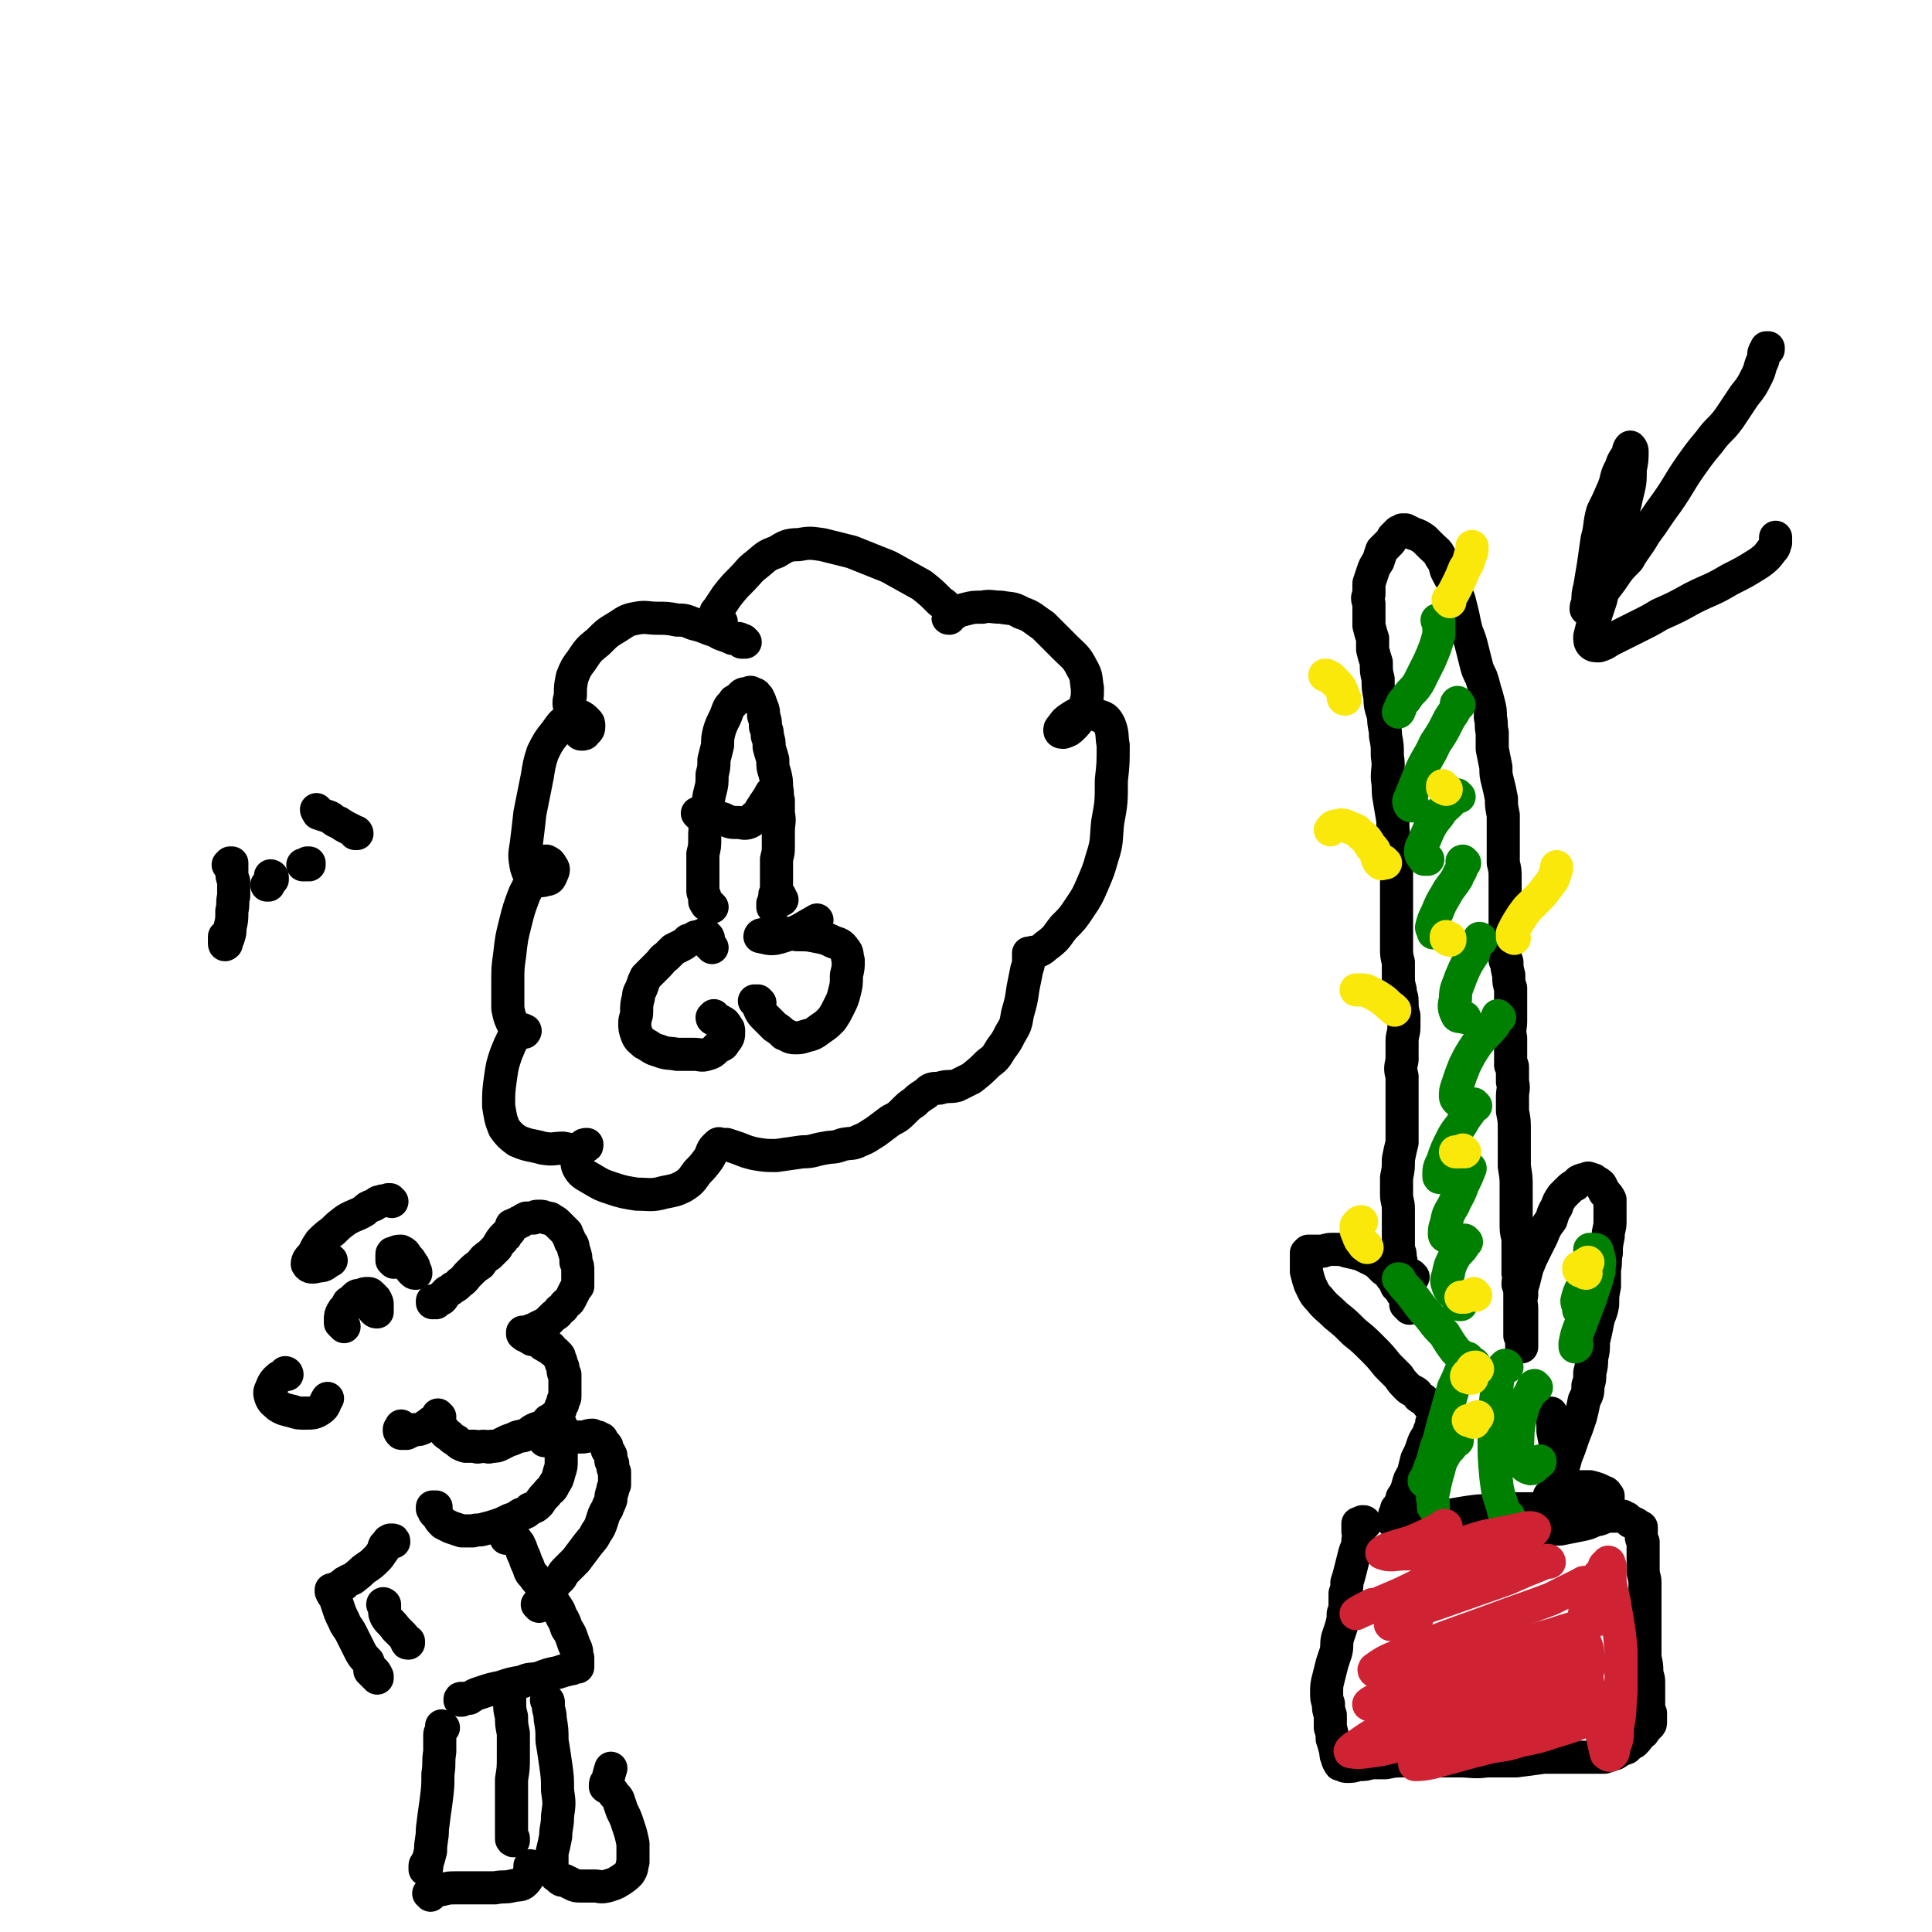 <svg viewBox='0 0 1050 1050' version='1.1' xmlns='http://www.w3.org/2000/svg' xmlns:xlink='http://www.w3.org/1999/xlink'><g fill='none' stroke='#000000' stroke-width='18' stroke-linecap='round' stroke-linejoin='round'><path d='M237,708c-1,0 -1,-1 -1,-1 -1,0 0,0 0,0 0,1 0,1 -1,1 0,0 0,0 0,0 0,0 0,0 0,0 0,0 0,0 0,0 0,0 0,0 0,0 0,-1 0,-1 0,-1 0,0 0,0 1,0 0,0 0,0 0,0 1,0 1,0 1,0 0,0 0,0 1,0 1,-1 1,-1 2,-1 1,-1 1,-1 1,-2 1,-1 1,-1 2,-2 2,-1 2,-1 3,-2 2,-1 2,-1 4,-3 3,-2 2,-2 5,-5 3,-3 3,-3 6,-5 2,-3 2,-3 5,-5 2,-2 2,-2 4,-4 1,-2 1,-2 2,-3 0,-1 0,-1 1,-1 0,-1 0,-1 1,-2 1,0 1,0 1,-1 1,-1 1,-1 2,-2 0,-1 1,-1 1,-2 0,0 0,0 0,-1 0,0 0,0 0,0 1,0 1,0 1,0 0,0 0,0 0,0 1,-1 1,-1 2,-1 1,-1 1,-1 2,-1 1,-1 1,-1 3,-2 2,0 2,0 4,0 1,-1 1,-1 3,-1 2,0 2,0 4,1 2,0 2,0 3,1 2,1 2,1 3,2 1,1 1,1 2,2 2,2 2,2 3,3 1,3 1,2 2,5 2,2 1,2 2,5 1,3 1,3 1,6 1,2 1,2 1,5 0,2 0,2 0,4 0,2 0,2 0,4 -1,1 -1,1 -2,3 -1,2 -1,2 -2,4 -1,2 -1,1 -3,3 -1,2 -1,2 -3,3 -1,2 -1,2 -3,3 -2,2 -2,2 -4,4 -2,1 -2,1 -4,2 -2,1 -2,1 -4,2 -1,0 -1,0 -2,1 -1,0 -1,0 -2,0 0,0 0,0 -1,0 0,1 0,0 0,0 0,0 0,0 0,0 0,1 0,1 0,1 1,0 1,0 1,0 0,1 0,1 1,1 0,0 0,0 0,0 0,0 0,0 1,0 0,1 0,1 1,1 0,0 0,0 1,1 0,0 0,0 1,0 1,0 1,0 1,0 1,1 1,1 2,1 1,1 1,1 2,1 0,1 0,1 1,1 1,0 1,0 1,1 1,0 1,0 2,0 1,1 1,1 1,2 1,0 1,1 2,1 0,1 0,1 1,1 1,1 1,1 1,2 1,2 1,2 1,3 1,2 1,2 1,3 0,2 0,2 1,3 0,1 0,1 0,3 0,1 0,1 0,3 0,1 0,1 0,3 0,1 0,1 0,3 0,1 0,1 -1,2 0,2 0,2 -1,3 -1,2 0,2 -1,3 -1,2 -2,2 -3,3 -1,1 -1,1 -3,2 -1,2 -1,2 -3,3 -2,1 -3,1 -5,2 -2,1 -1,1 -3,2 -3,2 -3,1 -6,2 -2,1 -2,1 -5,2 -2,1 -2,1 -4,2 -2,1 -2,1 -5,1 -2,1 -2,0 -4,0 -3,0 -3,1 -5,0 -3,0 -3,0 -5,0 -3,-1 -3,-1 -5,-3 -2,-1 -2,-1 -4,-3 -2,-1 -2,-1 -3,-3 -1,-1 -1,-1 -2,-2 -1,-1 -1,-1 -1,-2 -1,-1 -1,-1 -1,-1 0,0 0,0 0,0 0,-1 0,0 0,0 1,-1 1,-1 1,-2 '/><path d='M239,770c0,0 -1,-1 -1,-1 0,0 1,1 0,1 -1,1 -1,1 -2,2 -2,1 -2,1 -3,2 -2,1 -1,1 -3,2 -2,1 -2,1 -5,1 -2,1 -2,1 -4,2 -2,0 -2,0 -3,0 -1,-1 -1,-1 -1,-2 0,-1 1,-1 1,-2 '/><path d='M305,775c-1,0 -1,-1 -1,-1 -1,0 0,0 0,0 0,0 0,0 -1,-1 0,-1 0,-1 0,-1 0,0 0,0 0,0 0,0 0,0 0,1 1,1 1,1 1,3 0,3 0,3 0,5 0,3 1,3 1,6 0,3 0,3 0,7 0,3 0,3 -1,6 -1,4 -1,4 -3,7 -1,3 -2,2 -4,5 -2,2 -2,2 -4,5 -2,2 -2,2 -5,3 -2,2 -2,2 -5,3 -3,2 -3,2 -6,3 -4,2 -4,2 -7,3 -3,1 -3,1 -7,2 -3,1 -3,0 -6,1 -3,0 -3,0 -6,0 -3,-1 -3,-1 -6,-2 -2,-1 -2,-1 -4,-2 -2,-2 -2,-2 -3,-4 -1,-1 -1,-1 -2,-2 0,-1 0,-1 -1,-2 0,-1 0,-1 0,-1 1,0 1,0 2,0 0,0 0,0 0,0 '/><path d='M214,838c0,-1 0,-1 -1,-1 0,0 1,0 0,0 0,0 0,0 -1,0 -1,1 -1,0 -1,1 -1,1 -1,1 -2,2 -1,2 0,2 -1,3 -2,3 -2,3 -3,4 -3,3 -3,3 -6,5 -3,2 -2,2 -6,5 -2,2 -3,1 -5,3 -1,0 -1,0 -1,1 -2,1 -2,1 -4,2 -1,1 -1,1 -2,1 0,1 0,0 -1,0 0,0 0,0 0,0 0,1 0,1 0,1 1,2 1,2 2,3 1,3 1,3 2,6 1,3 1,3 3,7 1,3 2,3 4,7 2,4 2,4 4,8 2,4 2,4 5,7 1,3 1,3 3,5 1,1 1,1 2,3 0,0 0,1 0,1 0,0 0,0 0,0 -2,-2 -2,-2 -4,-4 '/><path d='M209,873c0,-1 0,-1 -1,-1 0,-1 1,0 1,0 0,1 0,1 0,2 0,3 0,3 1,5 2,3 3,3 5,6 2,2 2,2 4,4 1,1 1,2 2,3 0,1 0,1 1,1 0,0 0,0 0,0 0,-1 0,-1 0,-1 '/><path d='M276,836c-1,0 -1,0 -1,-1 0,0 0,1 0,1 0,0 0,0 0,0 1,0 1,0 2,0 1,0 1,0 2,0 2,1 2,2 3,3 1,2 1,2 2,5 1,2 1,2 2,5 1,2 1,2 2,5 1,2 2,2 3,4 2,2 2,3 4,5 2,3 2,3 4,5 2,3 2,3 4,6 2,3 1,3 3,6 1,2 1,2 2,5 2,3 2,3 3,6 1,3 1,3 2,5 1,3 0,3 1,5 0,1 0,1 0,3 0,1 0,1 0,1 0,0 0,0 0,1 0,0 0,0 -1,0 0,0 0,0 -1,0 -1,1 -1,1 -2,1 -4,1 -4,1 -7,2 -5,1 -5,1 -10,3 -5,1 -5,0 -9,2 -6,1 -6,1 -12,3 -5,1 -5,1 -11,3 -3,1 -3,1 -6,3 -2,0 -2,0 -4,1 0,0 -1,0 -1,0 0,-1 0,-1 1,-1 0,0 0,0 0,0 '/><path d='M241,939c0,0 -1,-1 -1,-1 0,0 0,1 0,1 0,2 -1,2 -1,4 0,5 0,5 0,9 -1,6 0,6 -1,12 0,7 0,7 -1,15 -1,7 -1,7 -2,15 0,6 -1,6 -1,12 -1,4 -1,4 -2,7 0,2 0,3 -1,3 0,0 0,-1 0,-2 0,-1 1,-1 1,-2 '/><path d='M277,919c0,0 0,-1 -1,-1 0,0 1,1 1,2 0,3 0,3 0,5 0,4 0,4 1,8 0,4 0,4 1,9 0,6 0,6 0,12 0,7 0,7 -1,13 0,7 0,7 0,14 0,6 0,6 0,11 0,4 0,4 0,7 0,1 0,1 1,1 0,1 0,0 0,-1 '/><path d='M234,1030c0,0 0,-1 -1,-1 0,0 1,0 1,0 1,0 0,-1 1,-1 2,-1 2,-1 5,-1 4,-1 4,-1 8,-1 5,0 5,0 10,0 6,0 6,0 11,0 5,-1 5,0 9,-1 4,-1 5,0 7,-2 3,-3 2,-4 3,-7 0,-1 0,-1 0,-2 '/><path d='M298,925c0,0 -1,-1 -1,-1 0,0 1,0 1,1 0,1 0,1 0,2 0,3 1,3 1,7 1,6 1,6 1,12 1,6 1,6 2,13 1,7 1,7 1,14 1,7 1,7 0,14 0,6 -1,6 -1,11 -1,5 -1,5 -2,9 0,4 0,4 0,7 0,2 0,3 1,4 1,2 1,1 2,2 2,2 2,2 4,2 2,1 2,1 4,2 2,1 2,1 5,1 3,0 3,0 7,0 3,0 3,1 7,0 3,-1 4,-1 7,-3 3,-2 3,-2 5,-4 2,-3 1,-3 2,-6 0,-5 0,-5 0,-10 -1,-5 -1,-5 -3,-11 -1,-3 -1,-3 -3,-7 -1,-3 -1,-3 -2,-6 -1,-2 -2,-2 -3,-4 -1,-1 -1,-1 -2,-2 -1,-1 -1,0 -2,-1 0,0 0,0 0,0 0,-2 0,-2 1,-3 1,-3 1,-4 2,-7 '/><path d='M405,349c0,0 -1,0 -1,-1 0,0 0,1 0,1 -1,0 -1,0 -1,0 -1,-1 0,-1 -1,-1 0,-1 0,-1 -1,-1 -1,0 -1,0 -3,0 -2,-1 -2,-1 -5,-2 -3,-1 -3,-2 -7,-3 -5,-2 -5,-2 -9,-3 -5,-2 -5,-2 -9,-2 -5,-1 -6,-1 -11,-1 -5,0 -6,-1 -11,0 -6,1 -6,2 -11,5 -5,3 -5,3 -10,8 -5,4 -5,4 -9,10 -3,4 -3,4 -5,9 -1,5 -1,5 -1,10 -1,4 -1,4 0,8 0,4 1,4 2,7 1,2 1,2 2,4 1,1 1,2 2,2 1,0 2,0 2,-1 1,-1 2,-1 2,-3 0,-2 0,-2 -1,-3 -2,-2 -2,-2 -4,-3 -3,0 -4,0 -6,2 -4,2 -4,3 -7,7 -4,5 -4,5 -7,11 -2,6 -2,7 -3,13 -2,10 -2,10 -4,20 -1,9 -1,9 -2,17 -1,6 -1,6 0,12 1,3 1,4 4,6 3,2 4,2 7,1 2,0 2,-1 3,-3 1,-2 1,-3 0,-4 -1,-2 -1,-2 -3,-3 -1,0 -2,0 -3,1 -2,3 -2,3 -3,6 -3,5 -3,5 -6,11 -3,8 -3,8 -5,16 -2,8 -2,8 -3,17 -1,7 -1,7 -1,15 0,7 0,7 0,14 1,5 1,5 3,9 1,2 2,2 4,3 1,1 1,1 2,1 0,0 1,-1 0,-1 0,0 -1,-1 -2,0 -2,1 -2,1 -4,4 -2,4 -2,4 -4,9 -2,6 -2,6 -3,13 -1,7 -1,8 -1,15 1,6 1,7 3,12 3,4 3,4 7,7 7,3 7,2 14,4 6,1 6,0 11,0 5,1 5,1 9,0 2,0 2,0 3,-1 1,0 1,0 1,-1 -1,0 -2,0 -2,1 -2,1 -2,2 -3,4 0,3 -1,4 0,7 2,4 3,4 8,7 5,3 5,3 11,5 6,2 7,2 13,3 7,0 8,1 15,-1 5,-1 6,-1 10,-3 5,-3 5,-4 8,-8 3,-3 3,-3 6,-7 2,-3 1,-3 3,-6 1,-1 1,-1 2,-2 1,-1 1,0 2,0 1,0 1,0 3,0 3,1 3,1 6,2 5,2 5,2 9,3 6,1 6,1 12,1 7,-1 7,-1 14,-2 6,0 6,-1 12,-2 5,-1 5,0 10,-2 5,-1 5,0 9,-2 5,-2 4,-2 9,-5 4,-3 4,-3 8,-6 4,-2 4,-2 7,-5 3,-3 3,-3 6,-5 2,-2 2,-2 5,-4 2,-1 2,-2 4,-3 3,-1 3,0 6,-1 4,-1 4,0 8,-1 4,-2 4,-2 8,-4 5,-4 5,-4 9,-8 4,-3 4,-3 7,-8 3,-4 3,-4 5,-8 3,-5 3,-5 4,-11 2,-7 2,-7 3,-14 1,-5 1,-5 2,-10 1,-3 1,-3 1,-5 0,-1 0,-1 0,-2 0,-1 0,-1 0,-2 1,0 1,0 1,0 2,-1 2,0 4,-1 3,-1 3,-2 6,-4 5,-4 4,-4 8,-9 5,-5 5,-5 9,-11 4,-6 4,-6 7,-13 3,-7 3,-7 5,-14 3,-9 2,-10 3,-19 2,-11 2,-11 2,-23 1,-9 1,-9 1,-19 -1,-5 0,-6 -2,-11 -2,-4 -3,-4 -6,-5 -4,-2 -4,-2 -8,-1 -4,0 -4,0 -7,2 -3,2 -3,2 -5,5 -1,1 -1,1 -1,2 0,1 1,1 2,1 3,-1 3,-1 5,-3 4,-4 4,-5 6,-10 2,-5 2,-6 2,-11 -1,-5 0,-6 -3,-11 -3,-6 -4,-6 -9,-11 -6,-6 -6,-6 -12,-12 -6,-4 -6,-5 -12,-7 -5,-3 -6,-2 -11,-3 -5,0 -6,-1 -10,0 -5,0 -5,0 -9,1 -4,1 -4,1 -7,3 -1,0 -2,0 -2,1 -1,1 -1,1 0,1 0,0 0,0 0,0 1,-1 1,-2 0,-3 -2,-4 -2,-4 -5,-6 -5,-5 -5,-5 -10,-9 -9,-5 -9,-5 -18,-10 -10,-4 -10,-4 -20,-8 -8,-2 -8,-2 -16,-4 -7,-1 -7,-1 -13,0 -6,0 -7,1 -12,4 -6,2 -6,3 -11,7 -4,3 -4,4 -8,8 -4,4 -4,4 -8,9 -2,3 -2,3 -4,6 -1,2 -2,2 -2,3 0,2 1,2 1,3 1,1 1,1 2,2 0,1 0,1 0,2 '/><path d='M387,493c-1,0 -1,-1 -1,-1 -1,0 0,0 0,0 -1,0 -1,0 -1,0 -1,0 -1,0 -1,-1 -1,0 0,0 -1,-1 0,0 0,0 0,-1 0,-1 0,-1 0,-2 -1,-2 -1,-2 -1,-3 0,-3 0,-3 0,-6 0,-4 0,-4 0,-7 0,-4 0,-4 0,-7 1,-4 1,-4 1,-8 0,-5 0,-5 1,-9 0,-5 0,-5 1,-9 0,-4 0,-4 1,-8 1,-4 1,-4 1,-9 1,-4 1,-4 1,-8 1,-4 1,-4 2,-8 0,-4 0,-4 1,-8 1,-3 1,-3 3,-7 1,-2 1,-3 2,-5 1,-2 2,-2 3,-4 2,-1 2,-1 4,-3 1,-1 1,-1 3,-1 2,-1 2,-1 3,0 2,0 2,1 3,2 1,2 1,2 2,5 1,2 1,3 1,5 1,3 1,3 1,6 1,3 1,2 1,5 1,3 1,3 1,6 1,4 1,3 2,7 0,4 0,4 1,7 1,4 1,4 1,8 1,4 0,4 1,7 0,4 0,4 0,7 1,5 0,5 0,10 0,3 0,3 0,7 0,0 0,0 0,1 0,3 0,3 -1,7 0,3 0,3 0,5 0,1 0,1 0,2 0,2 0,2 0,4 0,1 0,1 0,2 0,2 0,2 0,4 -1,2 -1,2 -1,4 0,1 0,1 0,2 0,0 0,0 0,1 0,1 0,1 0,1 -1,0 -1,0 -1,1 0,0 0,0 0,0 0,-1 0,-1 0,-2 1,-1 1,-1 2,-3 1,0 1,-1 2,-1 0,0 0,1 1,2 '/><path d='M387,515c0,0 -1,-1 -1,-1 0,0 0,0 0,0 0,0 0,0 -1,-1 0,-1 0,-1 0,-1 0,0 0,0 0,-1 0,0 0,0 0,-1 0,0 0,-1 -1,-1 0,0 0,-1 -1,-1 0,0 0,0 -1,0 -1,1 -1,1 -2,1 -2,0 -2,0 -3,1 -2,1 -2,1 -3,1 -2,2 -2,2 -4,3 -2,1 -2,1 -4,2 -2,2 -2,2 -4,4 -2,1 -2,2 -4,4 -2,2 -2,2 -4,4 -1,1 -1,1 -3,3 -1,2 -1,2 -2,5 -1,3 -2,3 -2,6 -1,4 -1,4 -1,8 0,3 -1,3 -1,6 0,3 0,3 1,6 1,3 2,3 4,5 4,2 4,3 8,4 5,2 5,1 10,2 4,0 4,0 9,0 4,0 4,1 7,0 4,-1 4,-2 6,-4 3,-1 3,-1 4,-3 2,-2 2,-3 2,-5 0,-2 0,-2 -1,-3 -1,-2 -1,-2 -3,-3 -1,-1 -2,0 -3,-1 -1,0 -2,0 -2,-1 0,0 0,0 1,-1 '/><path d='M413,545c-1,0 -1,-1 -1,-1 -1,0 0,1 0,0 -1,0 -1,0 -2,0 0,0 0,0 0,0 0,0 1,0 1,0 1,2 1,3 2,5 1,2 1,2 3,4 3,3 3,3 5,5 3,2 3,2 5,4 3,1 3,2 6,2 3,0 3,0 6,-1 4,-1 4,-1 8,-4 3,-2 3,-2 6,-5 2,-3 2,-3 4,-7 2,-4 2,-4 3,-8 1,-4 1,-4 1,-9 1,-4 1,-4 1,-8 -1,-3 0,-4 -2,-6 -2,-3 -3,-3 -6,-4 -4,-2 -4,-2 -9,-3 -5,-1 -5,-1 -11,-1 -5,-1 -5,-1 -11,0 -4,0 -4,-1 -8,0 -1,0 -1,1 -1,1 5,1 6,2 12,0 10,-3 10,-4 19,-9 '/><path d='M768,694c0,0 -1,-1 -1,-1 0,0 0,0 0,0 -1,0 -2,0 -3,-1 -1,0 -1,0 -1,-2 -1,-1 -1,-1 -1,-2 -1,-2 0,-2 -1,-4 0,-3 0,-3 -1,-5 0,-4 0,-4 0,-7 0,-4 0,-4 0,-8 0,-4 0,-4 0,-7 0,-4 -1,-4 -1,-8 0,-5 0,-5 0,-9 1,-5 1,-5 1,-10 1,-5 1,-5 2,-9 0,-5 0,-5 0,-9 0,-4 0,-4 0,-9 0,-4 0,-4 0,-9 0,-4 0,-4 0,-9 -1,-4 -1,-4 0,-9 0,-5 0,-5 0,-10 0,-4 1,-4 1,-8 0,-3 0,-3 0,-6 -1,-4 -1,-4 -1,-8 0,-3 -1,-3 -1,-6 -1,-4 -1,-4 -1,-7 0,-4 0,-4 0,-8 -1,-4 -1,-4 -1,-8 0,-4 0,-4 0,-8 0,-4 0,-4 0,-8 0,-5 0,-5 0,-9 0,-6 0,-6 0,-11 0,-6 0,-6 0,-11 0,-6 -1,-6 -1,-11 -1,-6 -1,-6 -1,-11 -1,-6 -1,-6 -2,-12 -1,-5 0,-5 -1,-11 0,-6 1,-6 0,-12 0,-6 0,-6 -1,-11 0,-5 -1,-5 -1,-10 -1,-5 -2,-5 -2,-11 -1,-5 -1,-5 -1,-10 -1,-4 -1,-4 -1,-9 -1,-3 -1,-3 -2,-7 0,-3 0,-3 0,-6 -1,-3 -1,-3 -2,-7 0,-3 0,-3 0,-6 0,-3 0,-3 0,-6 -1,-3 -1,-3 0,-5 0,-3 0,-3 0,-6 1,-3 1,-3 2,-6 1,-3 1,-3 3,-6 1,-3 1,-3 2,-6 2,-2 2,-2 3,-3 2,-2 2,-2 3,-4 1,-1 1,-1 3,-3 0,0 1,0 2,-1 1,0 1,0 2,0 2,1 2,1 4,2 3,1 3,1 6,3 2,2 2,2 4,4 3,3 3,2 5,6 2,3 2,3 3,7 2,4 2,4 4,7 1,4 1,4 3,9 1,4 1,4 2,8 1,5 1,5 2,9 2,5 2,5 3,9 1,4 1,4 2,8 1,4 1,4 3,8 1,3 1,3 2,7 1,3 1,3 2,7 1,4 1,4 1,8 1,4 0,4 1,8 0,5 0,5 0,9 1,5 1,5 2,10 0,4 0,4 1,8 1,4 1,4 2,9 0,4 0,4 1,9 0,5 0,5 0,9 0,5 0,5 0,10 0,3 0,3 0,7 1,4 1,4 1,8 0,4 0,4 0,8 0,3 0,3 0,7 0,4 0,4 0,7 0,4 0,4 0,8 0,4 0,4 0,8 0,3 0,3 0,7 0,0 1,0 1,1 0,3 0,3 1,7 0,4 0,4 1,7 0,5 0,5 0,9 0,4 0,4 0,9 0,4 -1,4 0,9 0,4 0,4 0,8 0,3 0,4 0,7 1,0 1,0 1,1 0,4 0,4 0,8 1,4 0,4 0,8 0,4 0,4 0,8 1,5 1,5 1,11 0,5 0,5 0,10 0,4 0,4 0,9 1,6 1,6 1,11 0,5 0,5 0,10 0,5 0,5 0,10 0,4 0,4 1,8 0,1 0,1 0,1 0,5 0,5 0,9 0,5 0,5 0,9 1,3 0,3 0,6 1,3 1,3 1,6 0,2 0,2 0,5 0,1 0,1 0,3 0,1 0,1 0,2 0,1 0,1 0,3 0,1 0,1 0,3 0,2 0,2 0,3 0,2 0,2 0,3 1,1 1,1 1,2 0,1 0,1 0,2 0,0 0,0 0,1 0,0 0,0 0,1 0,0 0,0 0,0 0,0 0,0 0,0 0,-1 0,-1 0,-2 0,-2 0,-2 0,-4 0,-2 0,-2 0,-4 0,-2 0,-2 0,-5 0,-3 0,-3 0,-6 0,-3 -1,-3 0,-7 0,-4 0,-4 1,-7 1,-4 1,-4 2,-8 2,-5 2,-5 4,-9 2,-4 2,-4 4,-8 2,-5 2,-5 5,-9 1,-3 1,-4 3,-7 1,-3 1,-3 3,-6 1,-1 1,-1 3,-3 2,-2 2,-2 4,-3 1,-1 1,-1 2,-2 2,-1 2,-1 4,-1 1,-1 1,-1 3,0 1,0 1,0 2,1 2,1 2,1 3,2 1,2 1,2 2,4 2,2 2,2 3,4 0,3 0,3 0,6 0,3 0,3 0,6 0,4 -1,4 -1,8 -1,5 -1,5 -1,9 -1,4 0,4 -1,9 0,4 0,4 0,9 -1,5 -1,5 -1,10 -1,6 -2,5 -3,11 -1,5 -1,5 -2,9 0,5 0,5 -1,9 0,4 0,4 -1,8 0,4 0,4 -1,7 0,4 0,4 -2,8 -1,5 -1,5 -2,9 -2,6 -2,6 -4,11 -2,6 -2,6 -4,11 -1,4 -1,4 -3,9 -1,2 -1,2 -1,5 -1,1 -1,1 -1,2 0,0 0,0 0,0 0,0 1,0 1,0 0,-1 0,-1 0,-2 0,-4 0,-4 0,-9 -1,-9 -1,-9 -3,-19 0,-5 0,-5 -1,-10 '/><path d='M766,711c0,0 0,0 -1,-1 0,0 0,0 -1,-1 0,-1 0,-1 0,-2 0,-1 0,-1 0,-2 -1,-1 -1,-1 -1,-1 -1,-1 -1,-1 -2,-3 -1,-1 -1,-1 -2,-2 -1,-2 -1,-3 -3,-5 -1,-2 -1,-2 -4,-4 -2,-2 -2,-2 -4,-4 -4,-2 -4,-2 -8,-4 -3,-1 -4,-1 -8,-2 -3,-1 -3,-1 -7,-1 -3,0 -3,0 -6,1 -3,0 -3,0 -5,0 -1,0 -2,0 -3,0 -1,1 -1,1 -1,1 0,1 0,1 0,2 0,1 0,1 0,3 0,3 0,3 0,5 1,4 1,4 2,7 2,4 2,5 5,8 4,5 4,4 9,9 5,4 5,4 10,9 5,4 5,4 10,9 4,4 4,4 8,9 3,3 3,3 6,6 2,3 2,3 5,6 1,1 1,1 3,2 2,1 2,1 3,3 1,1 2,1 3,2 1,1 1,1 2,2 0,1 1,0 2,1 0,1 1,0 1,1 1,1 1,1 1,1 0,1 0,1 0,1 0,1 1,1 0,2 0,1 -1,1 -1,2 -1,2 -1,2 -1,4 -1,2 -1,2 -2,5 -2,3 -2,3 -3,6 -1,3 -1,3 -3,7 -1,4 -1,4 -2,8 -2,3 -2,3 -3,7 -1,3 -1,3 -3,6 0,1 0,1 -1,3 -1,2 -1,2 -2,3 0,2 0,2 -1,3 0,0 0,0 0,0 0,1 0,1 0,2 0,0 0,0 0,1 0,0 0,0 0,0 0,1 0,1 0,1 0,0 0,0 0,1 0,0 0,0 0,0 0,0 -1,-1 -1,-1 0,0 0,0 1,1 0,0 0,0 0,0 0,0 0,0 1,0 2,-1 2,-1 3,-1 3,0 2,0 5,-1 4,0 4,0 8,-1 5,0 5,-1 10,-1 6,-1 6,-1 12,-2 7,-1 7,-1 14,-1 6,-1 6,-1 12,-1 7,0 8,0 15,0 6,-1 6,-1 12,-1 5,-1 5,-1 11,-2 4,-1 4,-1 8,-1 2,-1 2,-1 4,-1 0,-1 1,-1 1,-1 0,0 0,-1 0,-1 -1,-1 -1,-2 -2,-2 -4,-2 -4,-2 -8,-3 -4,0 -4,0 -9,0 -4,0 -4,-1 -8,0 -2,1 -2,3 -4,5 -1,0 -1,0 -1,0 '/><path d='M742,828c0,0 0,-1 -1,-1 -1,0 -1,0 -2,1 -1,0 -1,0 -1,0 0,2 0,2 0,4 0,2 1,2 0,5 0,4 -1,4 -2,8 -1,4 -1,4 -2,8 -1,4 -1,4 -2,7 0,3 0,3 -1,6 0,3 0,3 0,5 0,3 0,3 -1,6 0,3 0,3 -1,7 -1,3 -1,3 -2,6 -1,4 0,4 -1,8 -1,3 -1,3 -2,6 -1,4 -1,4 -2,8 -1,4 -1,4 -1,8 0,3 0,3 1,6 0,3 0,3 1,6 0,3 0,3 0,7 1,3 1,3 1,6 1,3 1,3 2,7 0,2 0,2 1,4 0,1 0,1 1,2 0,1 0,1 1,1 2,1 2,1 3,1 3,0 3,0 6,-1 4,0 4,0 7,-1 4,0 4,0 8,0 5,-1 5,-1 10,-1 5,0 5,0 10,0 5,0 5,0 9,0 6,0 6,0 11,0 7,0 8,1 15,0 8,0 8,0 16,0 8,-1 8,-1 15,-2 7,0 7,0 13,0 6,0 6,0 11,0 5,0 5,0 9,0 3,-1 3,-1 6,-2 3,-2 3,-2 6,-3 2,-2 2,-2 4,-3 2,-2 2,-2 3,-4 2,-1 2,-1 3,-3 1,-1 1,-1 2,-2 1,-1 1,-1 1,-2 0,-1 0,-1 0,-2 0,0 0,0 0,-1 0,-1 0,-1 0,-2 -1,-1 -1,-1 -1,-2 0,-2 0,-2 0,-5 0,-2 0,-2 0,-5 0,-3 0,-3 0,-5 0,-3 -1,-3 -1,-6 0,-5 -1,-5 -1,-9 0,-5 0,-5 0,-9 0,-6 0,-6 0,-12 0,-5 0,-5 0,-10 0,-4 0,-4 0,-8 0,-3 -1,-3 -1,-7 0,-3 0,-3 0,-6 0,-2 0,-2 0,-5 0,-2 0,-2 0,-4 -1,-2 -1,-2 -1,-3 0,-2 0,-2 0,-3 0,0 0,0 0,-1 0,0 0,0 0,-1 -1,0 -1,0 -2,-1 -1,-1 -1,-1 -2,-1 -1,-1 -1,-1 -2,-1 -1,-1 -1,-1 -2,-2 -1,0 -1,0 -2,-1 -2,0 -2,0 -3,0 -3,0 -3,0 -5,0 -4,1 -4,2 -7,2 -4,2 -4,2 -9,3 -5,1 -5,1 -10,2 -6,0 -6,0 -11,1 -5,0 -5,0 -10,0 -3,0 -3,1 -7,0 -2,0 -2,1 -3,0 0,0 -1,-1 -1,-1 1,-1 2,-1 2,-2 0,-4 1,-4 0,-8 -1,-3 -2,-2 -4,-5 '/><path d='M293,873c0,0 0,-1 -1,-1 0,0 1,0 1,1 0,0 0,0 0,-1 1,0 1,0 1,-1 2,-2 1,-2 3,-4 1,-2 1,-2 2,-3 2,-3 2,-2 4,-5 3,-2 2,-3 4,-5 3,-3 3,-3 6,-6 3,-4 3,-4 6,-8 3,-4 3,-3 5,-7 2,-3 2,-3 3,-6 1,-3 1,-4 3,-7 1,-3 1,-2 2,-5 0,-2 0,-2 1,-5 0,-1 0,-1 1,-3 0,-2 0,-2 0,-4 0,-1 0,-1 0,-3 -1,-2 -1,-2 -1,-4 0,-1 0,-1 -1,-2 0,-2 0,-2 0,-3 -1,-2 -1,-2 -2,-3 0,-2 0,-2 -1,-3 -1,-1 -1,-1 -2,-3 -1,0 -1,0 -2,-1 -1,0 -2,0 -3,-1 -3,0 -3,1 -6,1 -3,0 -3,0 -6,0 -2,1 -2,1 -5,2 -2,0 -2,0 -5,0 -1,0 -1,0 -2,0 -1,0 -1,0 -2,0 0,0 0,0 0,0 1,-2 1,-2 2,-3 2,-1 2,-1 4,-2 '/><path d='M187,721c0,-1 -1,-1 -1,-1 0,-1 0,0 0,0 0,0 -1,-1 -1,-1 0,-1 0,-1 0,-2 0,-2 0,-2 1,-4 1,-2 1,-1 3,-3 0,-2 0,-2 2,-3 1,-1 1,-1 2,-2 1,-1 1,-1 3,-1 2,-1 2,-1 4,-1 1,0 1,0 2,1 1,1 1,1 2,2 1,2 1,2 1,3 0,1 0,1 0,3 0,0 0,0 0,1 0,0 0,0 0,0 -1,0 -1,0 -2,-1 -1,-2 0,-2 -1,-4 '/><path d='M214,686c0,0 -1,-1 -1,-1 0,0 1,1 1,1 0,-1 0,-1 -1,-2 0,-1 0,-1 0,-2 0,-1 0,-1 1,-1 2,-1 2,-1 4,-1 2,1 2,1 3,3 2,2 2,2 3,4 1,1 1,1 1,3 1,1 1,1 1,2 0,0 0,0 0,0 -1,0 -1,0 -2,-1 -1,-1 -1,-1 -2,-3 '/><path d='M156,747c0,0 0,-1 -1,-1 0,0 0,1 -1,1 -1,1 -2,1 -3,2 -2,2 -2,2 -3,4 -1,3 -2,3 -1,6 1,3 2,3 4,5 3,2 4,2 8,3 3,1 3,1 7,1 4,0 5,0 8,-2 3,-2 2,-3 4,-6 '/><path d='M213,653c-1,0 -1,-1 -1,-1 -1,0 -1,0 -1,0 -2,1 -2,0 -4,1 -2,0 -2,1 -4,2 -3,1 -3,1 -5,3 -5,3 -5,2 -10,5 -4,3 -4,3 -7,6 -4,3 -4,3 -7,6 -2,3 -2,3 -4,7 -2,2 -3,3 -3,5 1,2 3,2 6,1 4,0 3,-1 7,-3 '/><path d='M380,443c0,0 -1,-1 -1,-1 0,0 0,0 1,0 0,0 0,0 0,0 3,0 3,0 6,0 3,1 3,2 7,3 4,2 4,2 8,2 3,0 3,1 6,0 2,-1 2,-1 3,-3 3,-2 2,-2 4,-5 1,-1 1,-2 2,-3 2,-3 2,-3 3,-5 '/><path d='M961,190c0,0 -1,-1 -1,-1 0,0 1,0 1,0 0,0 -1,0 -1,0 0,1 0,1 -1,2 -1,2 0,2 -1,5 -2,4 -1,4 -3,8 -3,6 -3,6 -7,11 -4,6 -4,6 -8,12 -5,7 -6,6 -11,13 -5,6 -5,6 -10,13 -7,10 -6,10 -13,20 -6,8 -6,9 -12,17 -4,7 -5,7 -9,14 -5,5 -5,5 -9,11 -3,4 -3,4 -6,8 -2,3 -2,3 -5,6 -1,1 -1,1 -2,2 -1,0 -1,0 -1,0 0,-1 0,-2 1,-3 0,-5 0,-5 1,-9 1,-6 1,-6 2,-12 1,-7 1,-7 2,-14 2,-7 1,-8 3,-15 3,-6 3,-6 6,-13 2,-5 1,-6 4,-11 1,-4 2,-4 4,-8 0,-1 0,-2 1,-3 0,0 1,1 1,2 0,5 0,5 -1,10 0,7 0,7 -2,15 -2,10 -3,10 -5,19 -3,10 -2,10 -5,20 -2,8 -2,8 -4,17 -2,6 -2,6 -4,12 -1,4 -1,4 -2,8 0,2 0,3 1,4 1,1 2,1 4,1 3,-1 3,-1 6,-3 8,-4 8,-4 16,-8 6,-3 6,-3 11,-6 9,-4 9,-4 18,-9 10,-5 10,-4 20,-10 8,-4 8,-4 16,-9 4,-3 4,-3 7,-7 2,-2 1,-2 2,-4 0,-1 0,-1 0,-2 0,-1 0,-1 0,-1 '/></g>
<g fill='none' stroke='#008000' stroke-width='18' stroke-linecap='round' stroke-linejoin='round'><path d='M782,338c0,0 -1,0 -1,-1 0,0 0,1 1,1 0,0 0,-1 0,0 0,0 0,0 0,1 0,3 0,3 0,6 -2,7 -2,7 -5,14 -3,6 -3,6 -6,12 -3,5 -4,4 -7,9 -2,2 -2,2 -3,5 -1,1 0,1 -1,2 0,0 0,0 0,0 '/><path d='M793,383c-1,-1 -1,-2 -1,-1 -1,0 0,1 -1,3 -1,3 -2,3 -4,7 -3,6 -3,6 -7,12 -4,9 -5,8 -9,18 -2,5 -2,5 -4,10 -1,3 -2,3 -1,5 0,1 1,1 2,1 '/><path d='M793,433c-1,0 -1,-1 -1,-1 -1,1 -1,2 -2,2 -4,5 -5,4 -8,9 -5,6 -5,7 -8,14 -1,3 -2,3 -2,6 0,2 1,2 2,4 1,0 1,0 2,0 '/><path d='M796,469c0,0 -1,-1 -1,-1 -1,0 0,1 0,2 -1,4 -2,4 -3,7 -3,5 -4,5 -6,9 -3,5 -3,5 -5,10 -2,4 -2,4 -3,8 0,1 1,1 1,3 '/><path d='M805,511c0,0 0,-1 -1,-1 -2,3 -2,4 -3,8 -4,6 -4,6 -7,13 -2,6 -3,6 -3,12 -1,4 -1,5 1,9 1,1 2,0 4,1 '/><path d='M815,553c0,0 -1,-1 -1,-1 -1,2 -1,3 -2,5 -4,5 -5,5 -9,10 -4,6 -4,6 -7,12 -2,5 -2,5 -4,11 -1,3 -1,3 -1,6 0,1 1,2 1,2 1,1 1,0 2,0 '/><path d='M802,601c0,0 -1,-1 -1,-1 0,0 1,1 0,1 -2,3 -2,3 -5,7 -3,6 -4,5 -7,11 -3,6 -3,6 -5,12 -2,4 -2,4 -2,8 0,1 0,1 1,1 '/><path d='M799,635c0,0 -1,-1 -1,-1 0,0 1,1 1,1 -2,5 -2,5 -4,9 -2,6 -3,6 -5,11 -3,5 -3,5 -4,10 -1,3 -1,3 -1,6 0,1 1,1 1,1 '/><path d='M797,675c0,0 -1,-1 -1,-1 0,0 0,1 0,2 -2,4 -3,3 -6,8 -2,4 -2,4 -3,9 -1,3 -1,3 0,6 1,3 2,3 4,5 1,1 1,1 2,2 0,1 0,2 0,3 0,0 0,0 1,0 '/><path d='M761,696c0,0 0,-1 -1,-1 0,0 0,0 0,0 0,0 0,0 1,1 2,3 2,3 5,6 3,4 3,4 6,8 3,4 3,3 6,7 3,4 3,4 7,8 3,5 3,5 6,9 3,3 3,3 6,5 2,2 2,1 3,2 1,0 1,0 1,0 '/><path d='M798,739c0,0 0,-1 -1,-1 0,0 1,1 0,1 -1,3 -2,3 -3,6 -2,5 -2,5 -4,9 -2,7 -2,7 -4,14 -2,7 -2,7 -4,15 -3,7 -2,8 -5,15 -1,3 -1,3 -2,6 -1,1 -1,0 -1,1 '/><path d='M792,783c-1,0 -1,-1 -1,-1 -1,0 0,1 -1,2 -2,4 -3,3 -5,7 -3,5 -2,5 -4,11 -1,4 -1,4 -2,9 -1,4 0,4 0,7 0,1 0,1 0,1 '/><path d='M819,743c0,0 0,-1 -1,-1 0,0 0,0 0,0 -2,2 -2,2 -3,4 -2,7 -1,7 -2,14 -1,10 -1,10 -1,20 0,12 0,12 1,23 1,8 1,8 4,17 0,2 1,3 2,5 1,0 1,0 1,-1 '/><path d='M835,754c-1,0 -1,-1 -1,-1 -1,0 0,1 -1,1 -2,5 -3,5 -5,10 -2,7 -2,7 -3,14 0,7 -1,8 1,14 1,3 2,5 5,6 2,1 3,-1 5,-3 1,0 1,0 1,-1 '/><path d='M865,680c0,0 -1,-1 -1,-1 1,0 1,0 2,0 1,0 2,0 2,1 1,4 2,5 1,9 -1,8 -2,8 -4,15 -3,8 -3,8 -6,16 -2,5 -2,5 -3,10 0,1 0,2 0,2 1,0 1,-1 1,-1 '/><path d='M869,691c-1,0 -1,-1 -1,-1 -1,0 -1,1 -1,2 -3,3 -4,3 -7,7 -2,4 -2,4 -3,8 0,2 1,2 1,5 '/></g>
<g fill='none' stroke='#FAE80B' stroke-width='18' stroke-linecap='round' stroke-linejoin='round'><path d='M823,510c0,0 -1,-1 -1,-1 0,0 0,1 0,0 0,0 0,-1 0,-2 1,-2 1,-2 2,-4 3,-5 3,-5 6,-9 4,-4 4,-4 8,-8 3,-4 3,-4 6,-8 1,-2 1,-3 2,-6 0,0 0,0 0,-1 '/><path d='M758,549c0,0 0,0 -1,-1 0,0 0,0 0,0 -3,-2 -3,-3 -6,-5 -3,-2 -3,-2 -7,-4 -2,-1 -2,-1 -5,-1 -1,0 -1,0 -2,0 '/><path d='M753,469c0,0 0,0 -1,-1 0,0 0,1 0,1 -1,0 -1,1 -2,0 -2,-2 -1,-2 -2,-4 -1,-3 -1,-3 -3,-5 -2,-3 -2,-4 -5,-6 -3,-3 -3,-3 -6,-4 -4,-2 -5,-2 -8,-1 -2,0 -2,1 -3,2 '/><path d='M731,380c0,0 -1,0 -1,-1 0,0 0,0 0,0 0,-2 0,-2 -1,-4 -1,-2 -1,-2 -3,-4 -1,-1 -1,-1 -3,-3 -1,0 -1,0 -2,-1 -1,0 -1,0 -1,0 '/><path d='M788,327c0,-1 -1,-1 -1,-1 0,-1 1,0 1,-1 2,-3 2,-3 4,-7 2,-4 2,-4 4,-9 2,-3 2,-3 3,-7 1,-2 1,-2 1,-4 0,0 0,0 0,-1 '/><path d='M786,429c0,0 -1,-1 -1,-1 0,0 0,0 0,0 0,1 -1,0 -1,0 0,0 0,0 0,-1 0,0 0,0 0,0 0,0 0,0 0,0 '/><path d='M788,511c0,0 0,-1 -1,-1 0,0 1,0 1,0 -1,1 -1,1 -1,0 0,0 0,0 -1,0 0,-1 0,-1 0,-1 '/><path d='M796,626c0,0 -1,-1 -1,-1 0,0 0,1 -1,1 -1,0 -1,0 -2,0 -1,0 -1,0 -1,0 0,0 0,0 0,0 1,0 1,0 1,0 '/><path d='M743,678c0,0 0,-1 -1,-1 0,0 -1,0 -1,-1 -2,-2 -2,-2 -3,-5 -1,-2 -1,-2 -1,-4 0,-1 0,-1 1,-2 1,-1 1,-1 2,-1 0,0 0,0 0,0 '/><path d='M802,704c0,0 -1,0 -1,-1 0,0 0,1 -1,1 -2,0 -2,0 -4,1 -1,0 -1,0 -2,0 0,0 0,0 0,0 '/><path d='M803,744c0,0 -1,-1 -1,-1 -2,0 -2,1 -3,3 -1,1 -2,1 -2,2 0,1 1,0 2,1 0,0 0,0 1,0 '/><path d='M801,773c-1,0 -1,-1 -1,-1 -1,0 0,0 0,0 -1,0 -2,0 -2,0 1,0 2,0 4,-1 1,0 0,-1 1,-1 '/><path d='M862,692c-1,0 -1,-1 -1,-1 -1,0 0,0 0,0 -2,0 -2,0 -3,-1 0,0 0,-1 0,-1 2,-1 2,-1 5,-3 '/></g>
<g fill='none' stroke='#CF2233' stroke-width='18' stroke-linecap='round' stroke-linejoin='round'><path d='M786,830c0,0 0,-1 -1,-1 -1,0 -1,1 -3,2 -8,4 -8,4 -15,7 -7,2 -7,2 -13,4 -2,1 -2,1 -3,2 0,0 0,0 0,0 3,1 3,1 6,1 8,-1 8,0 15,-1 7,-1 7,-1 14,-3 10,-2 10,-3 21,-6 10,-2 10,-2 20,-4 3,-1 6,-1 7,0 0,1 -3,3 -6,5 -1,1 -1,1 -2,2 -11,5 -10,5 -21,10 -16,7 -16,6 -33,13 -2,1 -2,1 -4,2 -12,6 -12,5 -24,11 -3,1 -7,3 -7,3 1,-1 5,-3 9,-5 '/><path d='M842,849c0,0 0,-1 -1,-1 -1,0 -1,1 -3,2 -10,4 -10,4 -19,8 -17,6 -17,6 -34,12 -14,5 -14,4 -27,10 -2,1 -3,3 -2,3 5,0 7,-2 14,-3 '/><path d='M862,861c0,0 -1,-1 -1,-1 -1,0 -1,1 -2,1 -8,4 -8,4 -16,8 -16,6 -17,6 -33,12 -22,8 -23,8 -45,17 -10,4 -11,4 -18,9 -1,1 1,2 2,2 1,1 1,0 2,0 10,-3 10,-3 21,-6 2,0 2,-1 3,-1 '/><path d='M870,880c0,0 0,-1 -1,-1 0,0 0,0 -1,1 -10,4 -10,4 -20,7 -14,5 -14,5 -28,9 -3,1 -3,1 -6,2 -21,7 -21,7 -43,14 -8,2 -11,3 -16,5 -1,0 3,0 5,-1 8,-2 8,-2 16,-5 15,-5 14,-5 29,-10 16,-6 16,-6 33,-11 11,-3 14,-4 21,-5 2,-1 -1,0 -3,1 -12,4 -12,4 -25,8 -20,6 -20,6 -40,13 -18,7 -18,7 -35,14 -6,2 -10,3 -12,5 -1,1 3,0 6,0 11,-2 11,-2 21,-5 12,-3 12,-3 23,-6 16,-4 16,-5 32,-8 12,-3 12,-3 24,-5 2,0 5,0 4,0 -6,3 -9,4 -18,7 -16,5 -16,5 -32,10 -23,9 -23,8 -45,18 -12,5 -12,5 -22,12 -2,1 -4,3 -3,3 5,1 8,0 16,-1 13,-3 13,-3 26,-6 14,-3 14,-3 28,-7 16,-4 16,-4 31,-7 9,-2 12,-2 17,-2 1,0 -2,0 -3,1 -10,4 -10,4 -20,8 -14,4 -14,4 -28,9 -14,4 -15,4 -28,9 -2,1 -5,2 -4,3 2,0 4,0 9,-1 11,-3 11,-3 22,-6 16,-4 16,-4 31,-9 14,-4 14,-4 28,-8 5,-2 10,-3 11,-3 1,0 -3,1 -6,2 -9,4 -9,4 -19,7 -9,3 -9,3 -19,5 -6,2 -7,2 -13,3 0,0 -1,-1 -1,-1 5,-4 6,-4 12,-8 8,-5 8,-5 16,-11 8,-5 8,-5 15,-11 4,-4 5,-4 8,-10 1,-4 1,-4 0,-8 0,-5 -1,-5 -2,-9 0,-4 -1,-4 0,-9 0,-5 0,-5 1,-10 2,-4 2,-4 4,-9 2,-3 2,-3 3,-7 2,-2 2,-2 3,-5 1,-1 2,-2 2,-2 1,0 0,1 1,2 0,4 0,4 0,8 1,8 2,8 3,16 2,11 2,11 3,22 0,11 0,11 0,23 -1,9 0,9 -2,19 0,6 0,6 -2,11 0,2 0,3 -2,4 0,0 -1,0 -2,-1 -1,-4 -1,-4 -2,-9 -2,-6 -3,-6 -4,-12 -2,-6 -2,-6 -3,-13 -1,-4 -1,-4 -2,-9 -1,-2 0,-3 -2,-4 -1,-1 -2,-1 -3,0 -5,3 -4,4 -8,6 -6,5 -6,5 -13,8 -10,6 -10,6 -21,10 -15,6 -15,7 -31,11 -11,4 -12,3 -24,5 -4,1 -6,2 -8,1 -1,0 1,-2 3,-3 4,-4 4,-3 9,-6 '/></g>
<g fill='none' stroke='#000000' stroke-width='18' stroke-linecap='round' stroke-linejoin='round'><path d='M125,471c0,0 -1,-1 -1,-1 0,0 1,1 1,1 0,0 0,0 0,-1 0,0 0,0 0,0 0,0 0,0 0,0 0,-1 0,-1 0,-1 0,0 0,0 0,0 0,0 1,0 1,0 0,0 0,0 0,1 0,2 0,2 0,4 0,2 0,2 1,5 0,4 0,4 0,8 -1,4 0,4 -1,8 0,5 0,5 -1,9 0,3 0,3 -1,6 -1,2 -1,2 -1,3 -1,1 -1,0 -1,0 0,-2 0,-2 0,-4 '/><path d='M148,477c0,0 0,-1 -1,-1 0,0 1,0 1,1 0,0 0,0 0,1 -1,0 -1,0 -1,1 -1,1 -1,1 -1,2 0,0 0,0 -1,0 0,0 0,0 0,0 1,-1 1,-1 2,-2 0,-1 0,-1 1,-2 '/><path d='M173,441c0,0 -1,-1 -1,-1 0,0 0,1 1,1 0,0 0,0 0,0 0,0 -1,0 0,0 0,1 0,1 0,1 3,1 3,1 6,2 2,1 2,2 5,3 3,2 3,2 5,3 2,1 2,1 4,2 0,0 1,0 1,1 0,0 0,0 0,0 0,0 0,0 -1,0 '/><path d='M168,470c0,0 -1,-1 -1,-1 0,0 1,0 1,0 0,0 -1,1 -1,1 -1,0 -1,-1 -1,0 -1,0 -1,0 -1,0 -1,0 0,0 0,0 '/></g>
</svg>